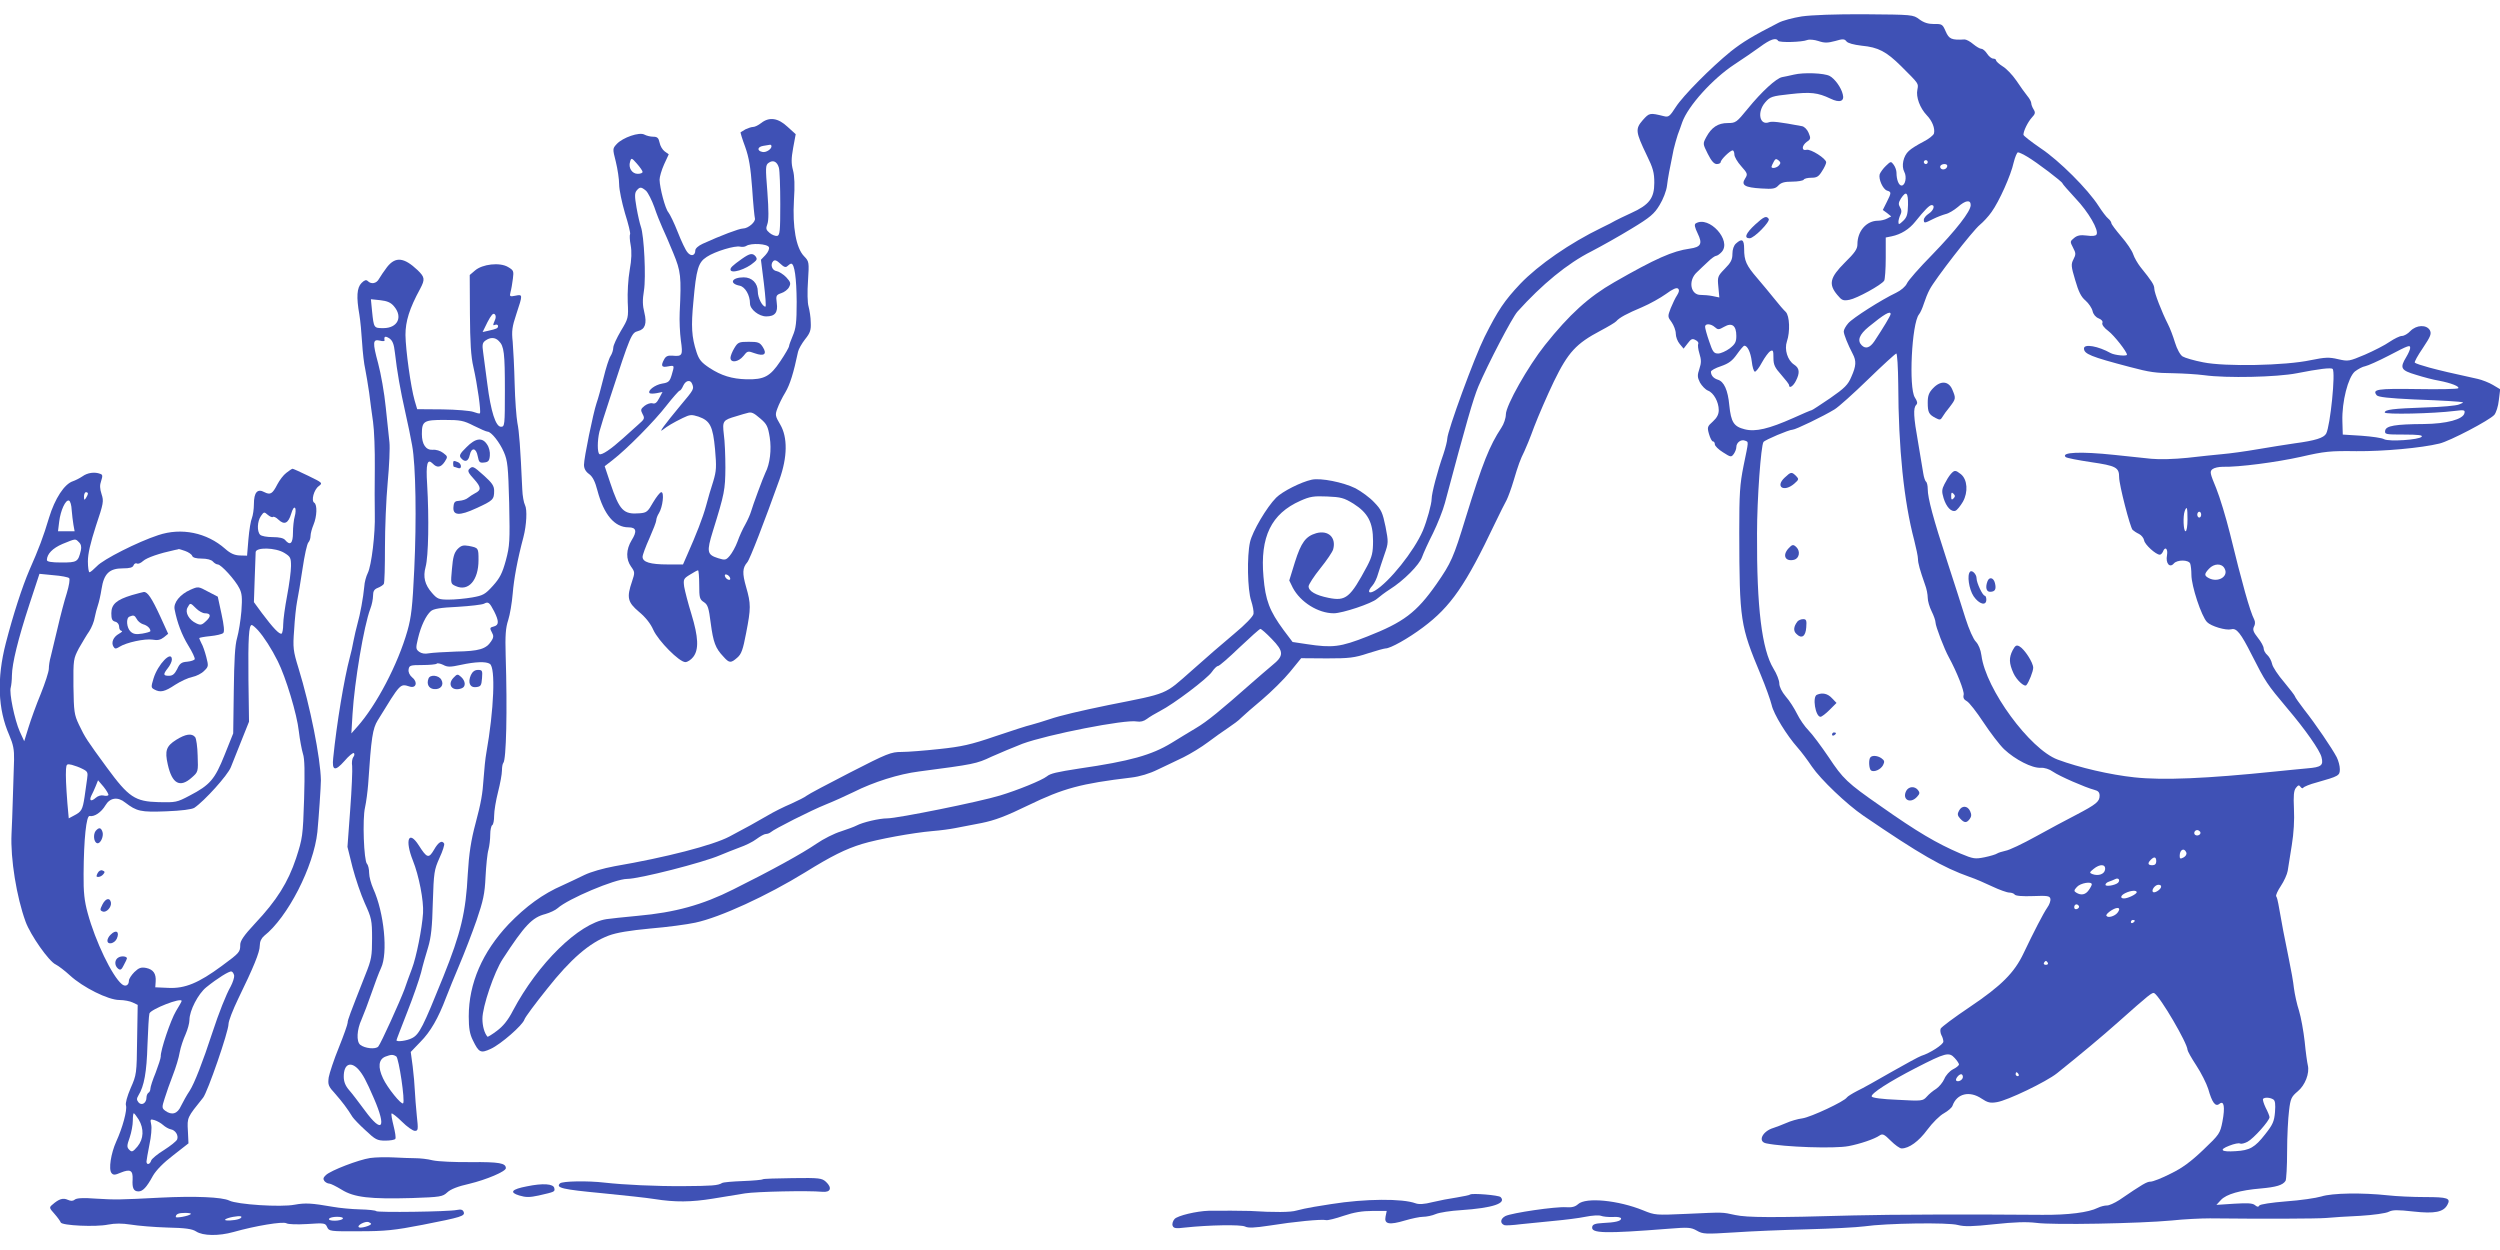 <?xml version="1.0" standalone="no"?>
<!DOCTYPE svg PUBLIC "-//W3C//DTD SVG 20010904//EN"
 "http://www.w3.org/TR/2001/REC-SVG-20010904/DTD/svg10.dtd">
<svg version="1.0" xmlns="http://www.w3.org/2000/svg"
 width="1280pt" height="640pt" viewBox="0 0 1280 640"
 preserveAspectRatio="xMidYMid meet">
<g transform="translate(0,640) scale(0.1,-0.1)"
fill="#3f51b5" stroke="none">
<path d="M9225 6316 c-44 -7 -98 -21 -120 -33 -133 -68 -182 -98 -243 -146
-102 -83 -244 -226 -282 -285 -30 -47 -37 -53 -60 -47 -73 18 -75 18 -109 -20
-39 -45 -37 -60 20 -179 33 -67 39 -90 39 -142 0 -79 -26 -113 -119 -155 -36
-17 -73 -34 -81 -39 -8 -5 -40 -22 -70 -36 -161 -78 -323 -190 -416 -287 -81
-86 -114 -134 -183 -272 -52 -104 -190 -481 -191 -521 0 -11 -9 -47 -20 -80
-30 -85 -60 -200 -60 -228 0 -26 -24 -113 -45 -163 -45 -105 -172 -263 -245
-307 -34 -20 -41 -5 -13 26 10 11 23 38 29 61 7 23 22 68 33 100 20 57 20 62
5 140 -15 72 -21 87 -58 125 -22 24 -66 56 -96 72 -63 31 -178 54 -224 44 -55
-12 -150 -60 -182 -92 -48 -48 -122 -173 -134 -228 -16 -71 -13 -244 6 -300 8
-25 14 -55 12 -67 -2 -13 -41 -54 -99 -102 -53 -44 -151 -129 -218 -189 -142
-125 -114 -114 -426 -176 -141 -29 -248 -54 -300 -72 -33 -11 -76 -24 -95 -29
-19 -4 -102 -31 -185 -59 -125 -43 -172 -53 -285 -65 -74 -8 -161 -15 -194
-15 -54 0 -72 -7 -265 -106 -113 -58 -213 -111 -221 -118 -8 -7 -44 -25 -79
-41 -36 -15 -90 -42 -120 -60 -51 -30 -118 -67 -196 -108 -85 -45 -326 -107
-588 -152 -59 -11 -122 -29 -155 -45 -32 -16 -82 -39 -112 -53 -101 -44 -187
-107 -276 -199 -134 -142 -204 -303 -204 -472 0 -60 5 -90 21 -122 31 -64 40
-68 92 -44 52 24 163 121 172 150 3 11 55 81 116 157 121 153 217 236 316 273
40 15 107 26 213 36 85 7 189 21 230 30 127 27 368 138 563 258 134 83 206
119 291 145 79 24 257 57 361 66 39 3 90 10 115 15 25 5 86 17 135 26 69 14
125 35 240 91 180 87 268 111 528 142 42 5 93 20 135 41 37 17 96 46 132 63
36 18 92 52 125 77 33 25 80 58 104 74 24 16 54 38 65 50 12 12 60 54 108 94
47 40 112 104 143 142 l57 70 132 -1 c114 0 141 3 210 26 43 14 84 25 90 25
25 0 116 51 192 108 142 106 218 216 368 532 25 52 52 106 60 120 7 14 24 59
36 100 23 78 34 108 55 150 7 14 30 70 50 125 21 55 66 159 101 232 73 150
114 194 239 260 38 20 75 42 80 48 16 19 56 40 132 72 40 17 95 48 123 68 35
26 55 34 62 27 7 -7 5 -17 -5 -33 -9 -13 -23 -43 -33 -67 -16 -42 -16 -44 5
-72 11 -16 21 -42 21 -58 0 -17 9 -40 20 -53 l20 -24 21 27 c17 23 24 26 40
17 11 -5 17 -14 14 -19 -3 -5 -1 -28 6 -50 10 -32 10 -48 0 -78 -11 -33 -11
-43 3 -71 10 -17 28 -36 41 -41 29 -11 55 -58 55 -100 0 -21 -9 -39 -30 -58
-28 -25 -30 -29 -20 -64 6 -21 15 -38 20 -38 6 0 10 -7 10 -15 0 -8 19 -27 42
-41 39 -25 42 -26 55 -8 7 10 13 25 13 35 0 23 24 41 44 33 20 -8 20 3 -7
-129 -19 -95 -22 -141 -22 -340 1 -455 5 -478 110 -730 25 -60 50 -130 56
-155 10 -46 77 -155 133 -218 18 -20 51 -64 73 -97 45 -66 178 -193 263 -251
290 -198 407 -265 545 -314 28 -9 80 -32 116 -49 36 -17 75 -31 87 -31 11 0
24 -5 27 -10 4 -7 41 -10 93 -8 75 3 87 1 90 -14 2 -10 -5 -30 -16 -45 -20
-29 -69 -124 -121 -233 -47 -100 -114 -167 -276 -276 -79 -53 -146 -103 -149
-111 -3 -8 -1 -23 4 -33 6 -10 10 -25 10 -33 0 -15 -68 -59 -113 -73 -12 -4
-80 -41 -152 -82 -71 -41 -151 -86 -177 -98 -25 -13 -49 -28 -52 -33 -12 -20
-185 -101 -228 -107 -24 -3 -61 -14 -83 -24 -22 -9 -51 -21 -65 -25 -57 -17
-82 -70 -37 -79 92 -19 351 -28 422 -14 58 11 132 36 158 54 16 11 24 7 58
-27 21 -21 46 -39 55 -39 38 0 88 36 132 96 26 35 64 73 85 84 21 12 41 29 44
39 22 62 87 78 149 36 30 -20 44 -24 78 -18 53 8 253 104 308 148 126 101 230
188 311 260 162 144 177 156 187 150 31 -19 170 -257 170 -290 0 -6 20 -42 45
-80 25 -38 52 -92 61 -120 20 -71 37 -93 57 -77 24 20 30 -16 16 -90 -12 -61
-15 -66 -98 -145 -63 -60 -107 -93 -167 -122 -45 -23 -91 -41 -103 -41 -19 0
-40 -12 -160 -94 -25 -16 -54 -29 -64 -28 -11 0 -32 -5 -46 -12 -48 -24 -152
-37 -284 -36 -355 3 -783 2 -967 -3 -415 -12 -544 -11 -605 2 -71 15 -52 15
-250 6 -157 -7 -161 -7 -222 18 -128 52 -293 68 -333 32 -15 -14 -33 -18 -61
-16 -55 4 -278 -29 -311 -45 -27 -14 -29 -38 -5 -47 7 -2 44 0 82 5 39 4 115
12 170 17 55 5 128 14 162 21 34 7 70 9 80 5 10 -4 37 -7 61 -6 24 2 42 -2 42
-8 0 -13 -29 -20 -95 -23 -38 -2 -51 -7 -53 -20 -6 -33 63 -35 393 -9 99 8
113 7 143 -10 31 -18 44 -18 190 -9 86 6 256 13 377 16 121 3 252 10 290 15
110 16 429 21 479 7 35 -9 74 -8 187 4 104 11 164 13 214 7 86 -12 532 -3 693
12 64 7 153 11 197 11 274 -3 548 -2 595 2 30 3 109 8 175 11 66 4 132 13 146
21 20 10 45 10 126 1 109 -12 154 -3 174 35 18 33 1 39 -114 39 -62 0 -148 4
-192 9 -130 14 -284 12 -340 -6 -27 -8 -108 -20 -180 -25 -75 -6 -133 -15
-137 -21 -5 -9 -11 -8 -23 2 -12 10 -38 11 -106 7 l-91 -6 23 25 c28 30 98 50
204 59 79 7 113 17 127 39 4 6 8 74 8 151 0 77 5 171 10 209 7 61 12 71 44 98
38 31 62 93 52 134 -3 12 -11 67 -16 121 -6 54 -19 125 -29 158 -11 33 -22 85
-26 115 -3 30 -15 98 -26 150 -18 85 -41 206 -54 283 -3 16 -7 33 -11 38 -3 5
8 29 24 53 16 24 32 59 35 77 3 19 12 78 21 132 10 61 14 130 11 186 -3 67 -1
93 10 107 12 15 16 16 24 5 5 -7 11 -9 14 -4 3 5 34 18 69 27 113 32 118 35
118 68 0 16 -7 43 -16 61 -24 46 -109 171 -166 243 -26 34 -48 65 -48 69 0 3
-25 36 -55 72 -31 36 -59 78 -62 94 -3 15 -14 36 -24 45 -11 9 -19 25 -19 34
0 10 -13 34 -30 55 -23 29 -27 41 -20 56 7 11 7 26 2 36 -23 45 -62 185 -125
443 -20 80 -51 183 -70 230 -32 77 -34 86 -19 98 9 7 32 12 52 12 83 -2 274
23 400 51 122 28 150 31 285 29 139 -1 330 16 425 39 54 13 256 119 281 147 9
11 20 44 23 75 l7 56 -37 22 c-20 12 -56 26 -78 31 -146 32 -188 42 -248 58
-37 10 -70 21 -74 25 -4 3 15 37 41 75 40 60 45 73 36 91 -17 30 -69 28 -100
-4 -13 -14 -32 -25 -43 -25 -11 0 -39 -14 -63 -30 -24 -17 -81 -46 -127 -66
-81 -34 -84 -35 -137 -23 -46 11 -66 10 -140 -5 -130 -28 -439 -34 -551 -11
-47 9 -94 23 -105 30 -12 7 -29 38 -39 71 -10 33 -26 75 -36 94 -32 63 -70
161 -70 182 0 19 -12 38 -71 111 -14 18 -31 47 -37 65 -6 19 -34 60 -62 92
-27 32 -50 62 -50 68 0 5 -7 16 -16 23 -9 7 -31 36 -49 64 -55 86 -202 233
-297 296 -48 33 -88 64 -88 69 0 20 23 66 43 88 18 19 19 26 9 42 -7 11 -12
25 -12 32 0 7 -9 24 -21 38 -11 14 -36 48 -55 77 -20 29 -51 62 -70 73 -19 12
-34 26 -34 31 0 5 -7 9 -15 9 -8 0 -22 11 -31 25 -9 14 -22 25 -29 25 -8 0
-26 11 -42 24 -16 14 -36 24 -44 24 -67 -4 -80 2 -97 41 -16 37 -19 39 -60 38
-30 0 -52 7 -75 24 -32 24 -35 24 -277 26 -150 1 -276 -4 -325 -11z m-121
-125 c7 -10 122 -7 149 4 10 4 36 2 57 -5 32 -11 48 -10 86 0 40 12 48 11 58
-2 7 -9 36 -17 78 -22 85 -8 126 -30 201 -104 93 -93 90 -88 84 -121 -8 -38
13 -94 48 -131 28 -29 43 -67 37 -93 -2 -9 -27 -29 -55 -43 -29 -15 -62 -35
-74 -47 -28 -25 -39 -77 -23 -107 14 -26 5 -70 -14 -70 -14 0 -26 29 -26 66 0
11 -6 29 -14 40 -14 19 -15 19 -40 -5 -14 -13 -28 -33 -32 -43 -7 -24 16 -77
38 -84 23 -7 22 -11 -2 -59 l-20 -40 22 -16 21 -17 -21 -11 c-11 -6 -32 -11
-46 -11 -60 0 -106 -53 -106 -121 0 -24 -13 -43 -65 -94 -76 -76 -84 -110 -38
-165 23 -28 30 -31 62 -25 38 7 164 76 178 98 4 6 8 59 8 117 l0 104 30 6 c48
10 90 36 121 75 49 61 73 85 84 85 19 0 10 -28 -15 -44 -14 -9 -25 -23 -25
-31 0 -19 3 -19 48 4 20 10 49 21 64 25 15 3 43 20 62 36 39 35 66 39 66 10 0
-32 -75 -128 -198 -255 -65 -66 -123 -132 -129 -147 -7 -15 -30 -35 -55 -47
-74 -35 -222 -129 -245 -156 -13 -15 -23 -33 -23 -42 0 -15 21 -67 46 -115 19
-36 18 -61 -7 -117 -17 -41 -34 -58 -109 -110 -49 -33 -91 -61 -94 -61 -3 0
-46 -18 -94 -40 -126 -56 -194 -72 -249 -58 -56 14 -70 36 -79 123 -7 77 -27
122 -59 131 -22 7 -35 22 -35 41 0 6 23 19 51 28 40 14 58 27 82 61 17 24 34
44 38 44 16 0 32 -33 38 -80 3 -28 10 -52 16 -53 5 -1 22 20 36 47 15 27 34
53 43 58 14 8 16 3 16 -34 0 -36 7 -50 40 -87 22 -25 40 -48 40 -53 0 -19 21
-6 35 22 21 41 19 65 -9 83 -34 22 -51 78 -37 119 17 49 14 131 -6 151 -10 9
-36 39 -58 67 -22 28 -62 75 -88 106 -56 65 -67 89 -67 150 0 48 -11 55 -42
27 -11 -10 -18 -30 -18 -53 0 -29 -8 -45 -39 -76 -37 -38 -38 -42 -33 -93 l5
-54 -34 7 c-19 4 -46 6 -61 6 -53 -1 -66 74 -20 116 15 15 41 39 58 55 16 16
35 29 40 29 6 0 19 9 29 20 53 58 -65 188 -133 146 -8 -5 -5 -20 10 -51 26
-53 17 -70 -40 -78 -88 -12 -176 -51 -387 -172 -131 -75 -229 -164 -355 -322
-86 -108 -200 -309 -200 -355 0 -18 -10 -49 -23 -68 -61 -93 -95 -177 -183
-462 -62 -203 -74 -230 -149 -338 -103 -147 -169 -196 -355 -269 -137 -54
-177 -59 -309 -39 l-73 11 -46 61 c-72 98 -93 152 -103 273 -18 205 40 323
189 389 49 22 69 25 137 22 71 -3 86 -7 135 -37 74 -47 100 -96 100 -191 0
-59 -5 -80 -30 -128 -87 -163 -109 -181 -198 -163 -65 13 -102 34 -102 59 0 9
27 51 60 92 33 41 63 85 66 98 16 60 -25 99 -87 82 -54 -16 -77 -47 -109 -148
l-29 -94 18 -37 c39 -74 130 -131 210 -131 44 0 194 50 221 74 14 12 43 34 65
48 72 45 153 127 166 166 7 20 32 75 56 122 23 47 51 117 61 155 110 413 145
533 171 596 50 117 172 351 200 383 126 140 256 247 379 309 50 26 143 78 205
116 96 58 117 76 144 121 18 29 35 73 38 99 5 43 13 82 34 186 5 22 15 56 21
75 7 19 18 48 23 64 30 84 156 223 267 296 41 27 100 67 130 89 54 40 83 50
94 32z m1275 -593 c48 -28 181 -129 181 -137 0 -3 30 -37 66 -76 67 -70 122
-165 108 -186 -4 -7 -22 -9 -50 -5 -32 4 -48 1 -64 -12 -22 -18 -22 -19 -6
-50 15 -28 15 -35 2 -60 -13 -25 -12 -36 9 -106 17 -59 30 -86 53 -105 16 -14
33 -39 36 -54 4 -17 16 -31 31 -37 15 -6 23 -15 19 -24 -3 -8 9 -25 31 -41 30
-23 95 -106 95 -121 0 -9 -62 -3 -83 8 -64 36 -137 49 -137 24 0 -28 33 -42
235 -95 102 -27 130 -31 225 -32 47 -1 117 -5 155 -10 116 -16 373 -10 475 10
112 22 175 30 183 22 16 -16 -12 -292 -33 -331 -12 -22 -56 -36 -162 -50 -40
-6 -125 -19 -188 -30 -63 -11 -144 -22 -180 -25 -36 -3 -117 -12 -180 -19 -69
-7 -143 -9 -185 -5 -38 4 -124 13 -190 20 -172 18 -274 14 -249 -11 5 -5 63
-16 129 -26 130 -19 145 -27 145 -78 0 -38 56 -256 69 -269 5 -5 20 -15 33
-21 12 -6 24 -21 26 -33 3 -21 60 -73 80 -73 6 0 12 7 16 15 11 30 27 16 21
-18 -8 -41 14 -67 35 -42 17 20 76 20 84 -1 3 -9 6 -34 6 -57 0 -57 51 -212
80 -242 20 -21 96 -44 124 -37 27 8 49 -20 105 -131 70 -138 77 -149 183 -275
91 -107 165 -213 174 -248 11 -43 0 -52 -73 -58 -37 -3 -111 -11 -163 -16
-350 -36 -575 -46 -722 -30 -123 13 -283 50 -393 91 -142 53 -368 361 -390
533 -4 30 -15 56 -28 70 -13 12 -36 64 -54 121 -17 55 -59 186 -93 290 -72
220 -100 325 -100 371 0 18 -4 35 -9 38 -4 3 -11 22 -14 43 -3 21 -15 91 -26
156 -24 134 -26 178 -10 194 8 8 6 18 -7 38 -32 49 -16 379 21 425 7 8 18 33
25 55 7 22 20 55 30 73 26 51 220 301 257 331 17 14 45 44 60 66 39 54 99 188
113 253 7 28 17 52 22 52 6 0 27 -10 47 -22z m-509 -28 c0 -5 -4 -10 -10 -10
-5 0 -10 5 -10 10 0 6 5 10 10 10 6 0 10 -4 10 -10z m100 -19 c0 -14 -18 -23
-30 -16 -6 4 -8 11 -5 16 8 12 35 12 35 0z m-201 -200 c-1 -49 -6 -64 -25 -82
-21 -20 -24 -20 -24 -5 0 9 5 26 10 36 7 14 7 25 -2 39 -9 15 -8 24 5 45 27
41 37 31 36 -33z m-89 -559 c0 -8 -38 -71 -83 -139 -23 -34 -45 -41 -65 -21
-24 24 -13 55 36 95 78 64 112 84 112 65z m-900 -67 c16 -14 20 -14 48 2 40
23 62 6 62 -47 0 -31 -6 -42 -34 -64 -19 -14 -46 -26 -59 -26 -22 0 -28 8 -46
62 -12 34 -21 68 -21 75 0 18 30 16 50 -2z m3560 -107 c0 -7 -9 -28 -20 -46
-34 -56 -28 -68 50 -91 38 -12 91 -26 117 -30 63 -12 108 -30 99 -39 -4 -4
-99 -6 -211 -4 -204 3 -231 -1 -206 -32 8 -9 62 -15 188 -21 161 -6 239 -11
253 -15 3 -1 -6 -6 -20 -11 -14 -6 -90 -13 -170 -15 -169 -6 -210 -11 -210
-26 0 -11 248 -6 358 8 48 6 54 5 50 -11 -6 -32 -92 -55 -208 -56 -147 -1
-194 -9 -198 -34 -3 -19 3 -20 97 -20 71 0 97 -3 90 -11 -13 -16 -166 -26
-192 -13 -11 7 -63 14 -116 18 l-96 6 -2 69 c-3 99 29 224 64 254 16 12 39 25
53 27 14 3 68 27 120 54 105 55 110 56 110 39z m-2621 -185 c1 -330 29 -600
82 -800 10 -40 19 -82 19 -95 0 -21 10 -57 36 -131 8 -20 14 -51 14 -68 0 -16
9 -47 20 -69 11 -22 20 -48 20 -58 0 -18 45 -136 68 -177 41 -75 80 -174 76
-192 -4 -15 1 -25 16 -33 12 -6 50 -55 85 -108 35 -53 83 -116 106 -138 56
-53 144 -98 187 -95 20 1 45 -7 63 -20 33 -23 166 -81 212 -93 20 -5 27 -13
27 -30 0 -30 -17 -44 -120 -98 -47 -24 -140 -74 -207 -111 -67 -37 -136 -70
-155 -73 -18 -4 -37 -10 -43 -14 -5 -4 -34 -13 -63 -19 -50 -10 -58 -9 -125
19 -121 52 -220 110 -410 244 -170 118 -191 139 -264 249 -38 56 -84 118 -103
137 -19 19 -46 58 -59 85 -14 28 -39 68 -58 89 -20 24 -33 50 -33 67 0 15 -13
49 -30 76 -59 97 -86 311 -84 693 0 174 20 448 33 467 8 11 131 63 149 63 15
0 158 69 215 104 20 12 98 82 172 154 75 73 140 132 144 132 5 0 9 -71 10
-157z m1481 -693 c0 -33 -4 -60 -10 -60 -11 0 -14 78 -4 104 11 28 14 18 14
-44z m70 25 c0 -8 -4 -15 -10 -15 -5 0 -10 7 -10 15 0 8 5 15 10 15 6 0 10 -7
10 -15z m120 -276 c22 -40 -33 -74 -81 -49 -24 13 -24 21 1 48 26 28 66 29 80
1z m-4879 -360 c63 -65 64 -86 2 -136 -25 -21 -74 -63 -108 -93 -153 -135
-224 -194 -282 -228 -33 -20 -90 -54 -125 -76 -102 -62 -211 -93 -473 -131
-116 -18 -147 -25 -165 -40 -25 -20 -150 -71 -240 -98 -104 -32 -525 -117
-577 -117 -41 0 -126 -20 -158 -37 -11 -6 -47 -19 -80 -30 -33 -10 -89 -38
-125 -63 -73 -50 -231 -137 -426 -234 -157 -79 -298 -118 -489 -135 -71 -7
-143 -14 -160 -17 -142 -22 -351 -227 -479 -469 -25 -49 -51 -80 -82 -103 -25
-19 -47 -32 -48 -30 -16 18 -26 55 -26 92 0 62 60 239 104 306 112 172 151
213 218 230 24 7 52 20 63 30 53 48 294 150 356 150 62 0 390 84 475 121 27
12 73 29 101 40 29 10 68 29 86 43 19 14 40 26 48 26 8 0 19 4 25 9 17 16 207
112 282 142 40 16 104 45 143 64 101 51 231 92 334 105 282 37 294 39 372 76
43 19 114 49 158 66 128 47 528 126 586 114 18 -3 35 1 51 13 13 10 43 28 68
41 69 35 242 166 265 200 11 16 25 30 31 30 7 0 56 43 110 95 55 52 103 95
107 95 5 0 31 -23 58 -51z m4754 -988 c7 -12 -12 -24 -25 -16 -11 7 -4 25 10
25 5 0 11 -4 15 -9z m-71 -106 c3 -9 -3 -19 -14 -25 -17 -9 -20 -7 -20 8 0 32
23 44 34 17z m-154 -45 c0 -13 -7 -20 -20 -20 -23 0 -26 10 -8 28 18 18 28 15
28 -8z m-262 -42 c-3 -24 -35 -35 -66 -23 -15 6 -14 9 7 26 33 27 63 25 59 -3z
m66 -68 c-15 -13 -64 -21 -64 -10 0 6 8 13 18 16 9 3 24 9 32 13 17 9 27 -6
14 -19z m-134 -8 c0 -4 -7 -18 -16 -30 -16 -23 -39 -28 -64 -12 -12 7 -12 12
4 29 18 20 76 30 76 13z m354 -16 c-6 -14 -33 -30 -41 -23 -9 10 11 37 28 37
12 0 16 -5 13 -14z m-124 -24 c0 -10 -45 -32 -65 -32 -22 0 -18 16 8 28 27 13
57 15 57 4z m-296 -71 c3 -5 -1 -11 -9 -15 -9 -3 -15 0 -15 9 0 16 16 20 24 6z
m197 -35 c-15 -18 -49 -27 -56 -15 -4 5 9 18 27 29 33 20 50 12 29 -14z m89
-40 c0 -3 -4 -8 -10 -11 -5 -3 -10 -1 -10 4 0 6 5 11 10 11 6 0 10 -2 10 -4z
m-445 -216 c3 -5 -1 -10 -10 -10 -9 0 -13 5 -10 10 3 6 8 10 10 10 2 0 7 -4
10 -10z m-455 -520 c0 -5 -14 -17 -31 -25 -17 -9 -37 -31 -44 -49 -8 -18 -27
-41 -42 -51 -15 -9 -37 -27 -48 -40 -20 -22 -23 -23 -149 -16 -79 3 -131 10
-133 17 -5 15 90 76 226 146 152 78 170 83 199 51 12 -13 22 -28 22 -33z m305
-50 c3 -5 1 -10 -4 -10 -6 0 -11 5 -11 10 0 6 2 10 4 10 3 0 8 -4 11 -10z
m-285 -14 c0 -15 -24 -28 -34 -19 -7 7 13 33 25 33 5 0 9 -6 9 -14z m1589
-115 c10 -6 12 -24 9 -65 -4 -47 -11 -64 -50 -113 -53 -68 -79 -83 -152 -87
-74 -5 -87 7 -32 28 25 10 50 15 55 11 6 -3 23 1 38 9 31 16 113 108 113 126
0 6 -9 28 -20 49 -10 21 -16 41 -13 45 9 9 36 7 52 -3z"/>
<path d="M9185 6018 c-22 -5 -49 -11 -61 -13 -30 -6 -105 -75 -175 -161 -58
-71 -62 -74 -103 -74 -50 0 -83 -22 -110 -72 -18 -34 -18 -34 8 -86 18 -36 32
-52 46 -52 11 0 20 5 20 10 0 13 49 60 61 60 5 0 9 -10 9 -21 0 -12 16 -39 35
-60 33 -37 34 -41 20 -63 -22 -34 -2 -46 83 -51 60 -4 72 -1 87 15 14 15 31
20 71 20 29 0 56 5 59 10 3 6 21 10 40 10 27 0 37 6 54 34 12 18 21 38 21 45
0 19 -79 69 -100 64 -27 -7 -26 21 1 41 20 13 21 18 9 46 -7 17 -22 32 -34 34
-117 22 -154 26 -169 20 -48 -18 -62 53 -19 102 25 29 34 32 127 42 105 12
142 8 207 -23 47 -23 73 -14 63 22 -8 35 -41 80 -67 94 -28 15 -133 19 -183 7z
m-76 -464 c-11 -14 -39 -19 -39 -8 0 3 5 14 11 25 8 16 13 18 25 8 11 -9 12
-15 3 -25z"/>
<path d="M8985 5249 c-47 -44 -57 -69 -27 -69 23 0 106 85 98 99 -12 18 -24
13 -71 -30z"/>
<path d="M9897 4412 c-21 -22 -27 -38 -27 -73 0 -51 6 -61 40 -79 21 -11 26
-11 35 5 5 9 22 33 38 52 31 41 32 43 13 88 -19 45 -60 48 -99 7z"/>
<path d="M9988 3973 c-9 -10 -23 -33 -32 -51 -14 -27 -15 -39 -5 -72 14 -46
40 -73 61 -65 8 3 25 24 38 46 28 50 23 114 -10 141 -28 22 -33 22 -52 1z m14
-125 c-9 -9 -12 -7 -12 12 0 19 3 21 12 12 9 -9 9 -15 0 -24z"/>
<path d="M10087 3473 c-17 -16 -6 -90 18 -126 28 -41 65 -51 65 -17 0 11 -4
20 -8 20 -11 0 -42 66 -42 89 0 21 -23 44 -33 34z"/>
<path d="M10176 3424 c-12 -31 -6 -54 13 -54 26 0 33 13 25 45 -7 28 -29 33
-38 9z"/>
<path d="M10305 3071 c-20 -39 -19 -67 4 -118 16 -35 56 -72 66 -61 13 15 35
71 35 89 0 27 -45 96 -71 110 -15 8 -21 4 -34 -20z"/>
<path d="M9138 3955 c-51 -47 -5 -77 48 -32 25 22 25 24 10 40 -23 22 -26 22
-58 -8z"/>
<path d="M9157 3592 c-33 -36 -16 -69 29 -58 26 7 33 43 12 64 -16 16 -22 15
-41 -6z"/>
<path d="M9203 3218 c-20 -26 -22 -48 -6 -63 27 -28 48 -14 51 33 3 36 0 42
-16 42 -11 0 -24 -6 -29 -12z"/>
<path d="M9303 2843 c-25 -9 -8 -113 18 -113 6 0 27 16 46 35 l36 36 -23 24
c-22 24 -49 30 -77 18z"/>
<path d="M9380 2639 c0 -5 5 -7 10 -4 6 3 10 8 10 11 0 2 -4 4 -10 4 -5 0 -10
-5 -10 -11z"/>
<path d="M9577 2523 c-11 -10 -8 -61 3 -68 16 -10 49 5 61 27 9 18 8 24 -7 35
-19 14 -47 17 -57 6z"/>
<path d="M9760 2351 c-23 -44 20 -69 55 -31 15 16 15 22 5 35 -17 21 -47 19
-60 -4z"/>
<path d="M10030 2249 c-9 -16 -8 -25 6 -40 21 -23 33 -24 49 -2 9 12 10 23 2
40 -13 29 -43 30 -57 2z"/>
<path d="M3897 5770 c-14 -11 -32 -20 -41 -20 -9 0 -26 -6 -39 -12 -12 -7 -23
-14 -25 -15 -2 -1 8 -34 23 -74 20 -56 28 -105 36 -213 5 -78 12 -147 14 -153
6 -18 -34 -53 -61 -53 -19 0 -114 -36 -206 -78 -22 -10 -38 -24 -38 -34 0 -27
-22 -33 -40 -10 -10 11 -32 58 -50 104 -18 46 -40 91 -48 101 -16 18 -44 124
-45 167 0 14 10 49 23 78 l24 52 -21 15 c-11 8 -23 28 -26 45 -5 24 -12 30
-32 30 -15 0 -35 5 -46 11 -26 14 -110 -15 -141 -48 -22 -24 -22 -24 -5 -91 9
-37 17 -89 17 -116 0 -27 14 -93 30 -148 17 -54 29 -102 26 -107 -3 -5 -2 -30
3 -56 6 -33 5 -73 -5 -128 -8 -45 -12 -117 -10 -164 4 -81 3 -84 -35 -147 -21
-36 -39 -74 -39 -86 0 -11 -6 -31 -14 -43 -8 -12 -24 -62 -36 -112 -12 -49
-28 -108 -36 -130 -17 -51 -64 -279 -64 -315 0 -19 9 -35 26 -47 18 -13 31
-38 43 -85 33 -124 88 -188 159 -188 40 0 45 -20 16 -66 -29 -48 -30 -97 -3
-135 20 -28 20 -31 5 -76 -28 -82 -23 -106 35 -155 34 -28 60 -61 74 -93 26
-57 133 -165 164 -165 11 0 29 12 40 26 30 38 27 102 -9 220 -17 55 -33 117
-37 140 -5 38 -3 42 30 62 19 12 37 22 41 22 3 0 6 -33 6 -74 0 -66 2 -75 24
-89 20 -13 25 -29 35 -108 13 -98 24 -128 65 -171 30 -34 38 -34 71 -5 21 18
29 41 45 125 25 128 25 150 0 237 -20 70 -19 97 6 126 13 14 88 209 165 424
41 115 42 216 4 281 -26 44 -27 50 -15 82 7 20 25 57 41 83 24 41 42 99 65
208 3 14 19 42 36 64 26 32 31 47 29 86 0 26 -6 62 -11 81 -6 19 -7 77 -3 132
6 97 6 99 -21 127 -40 42 -59 148 -51 286 5 74 3 125 -5 154 -9 34 -9 59 1
114 l13 70 -42 38 c-48 45 -93 52 -135 19z m53 -119 c0 -15 -28 -33 -46 -29
-29 5 -27 26 3 31 15 2 31 5 36 6 4 0 7 -3 7 -8z m-660 -131 c0 -6 -11 -10
-25 -10 -29 0 -49 31 -39 62 6 21 8 21 35 -10 16 -18 29 -37 29 -42z m698 21
c4 -14 7 -98 7 -186 0 -138 -2 -160 -16 -163 -9 -1 -26 5 -38 15 -19 16 -21
22 -12 46 7 19 7 69 0 164 -10 125 -10 138 6 149 23 17 44 7 53 -25z m-680
-118 c10 -10 29 -47 42 -83 12 -36 31 -83 41 -105 10 -22 36 -80 56 -130 39
-95 42 -119 33 -305 -2 -41 1 -106 6 -143 11 -76 8 -83 -43 -78 -23 2 -34 -3
-42 -18 -19 -34 -14 -44 19 -37 34 6 34 7 19 -44 -10 -33 -16 -39 -49 -44 -36
-6 -76 -36 -64 -49 4 -3 20 -3 36 0 l30 6 -17 -32 c-12 -23 -21 -30 -34 -26
-10 3 -28 -3 -41 -13 -20 -16 -21 -21 -10 -42 12 -22 10 -26 -21 -53 -19 -17
-54 -48 -79 -71 -61 -55 -109 -88 -121 -81 -11 8 -11 68 0 115 5 19 29 98 55
175 105 322 109 331 143 340 36 9 46 39 32 95 -9 36 -10 64 -2 112 11 67 1
282 -16 328 -5 14 -15 57 -22 97 -10 58 -10 75 1 88 16 19 23 19 48 -2z m629
-289 c3 -8 -4 -25 -18 -40 l-23 -24 15 -120 c8 -66 12 -120 8 -120 -16 0 -39
46 -39 77 0 43 -30 73 -72 73 -62 0 -77 -32 -20 -43 27 -6 52 -48 52 -91 0
-30 46 -66 83 -66 45 0 61 20 54 69 -5 37 -3 41 23 50 16 5 34 19 40 31 10 19
8 26 -15 51 -15 15 -37 29 -49 31 -23 3 -34 34 -17 51 8 8 18 4 36 -13 19 -18
28 -21 37 -12 7 7 15 12 19 12 17 0 27 -73 28 -195 0 -107 -4 -137 -20 -174
-10 -24 -19 -48 -19 -53 0 -6 -20 -41 -45 -78 -52 -78 -83 -94 -173 -92 -75 2
-129 19 -189 58 -42 28 -54 42 -67 82 -25 77 -28 131 -16 256 15 170 25 203
69 231 42 28 145 59 171 52 10 -2 24 -1 31 4 25 16 109 11 116 -7z m-393 -700
c10 -26 9 -28 -60 -110 -82 -99 -116 -145 -90 -124 23 18 51 35 102 60 37 18
45 18 80 7 60 -21 74 -49 85 -167 8 -91 7 -110 -9 -164 -11 -34 -28 -90 -37
-126 -17 -62 -50 -146 -97 -252 l-21 -48 -78 0 c-90 0 -129 12 -129 39 0 10
16 53 35 95 19 43 35 84 35 92 0 8 6 25 14 37 19 31 28 107 12 107 -7 0 -25
-24 -42 -52 -27 -48 -33 -53 -68 -56 -84 -7 -104 13 -152 157 l-28 84 40 31
c74 57 216 201 276 279 33 42 64 77 68 77 4 0 12 11 18 25 13 28 37 33 46 9z
m349 -177 c33 -28 39 -40 48 -96 10 -63 1 -137 -22 -181 -11 -22 -66 -171 -74
-200 -4 -14 -17 -43 -29 -65 -13 -22 -31 -62 -40 -88 -10 -27 -28 -59 -40 -73
-19 -22 -24 -23 -59 -12 -57 18 -60 32 -27 139 60 193 63 211 64 324 0 61 -3
137 -8 171 -8 69 -5 73 64 93 25 8 50 15 55 16 22 7 32 3 68 -28z m-155 -816
c3 -8 -1 -12 -9 -9 -7 2 -15 10 -17 17 -3 8 1 12 9 9 7 -2 15 -10 17 -17z"/>
<path d="M3799 5075 c-49 -35 -59 -45 -59 -55 0 -24 80 0 122 38 14 11 15 18
7 29 -16 19 -30 16 -70 -12z"/>
<path d="M3760 4618 c-11 -18 -20 -41 -20 -50 0 -28 41 -22 66 9 21 27 23 27
59 14 48 -17 64 -4 40 33 -15 23 -24 26 -71 26 -50 0 -56 -2 -74 -32z"/>
<path d="M1982 5033 c-16 -21 -34 -48 -41 -60 -13 -25 -40 -30 -58 -12 -8 8
-17 5 -32 -10 -24 -24 -27 -72 -11 -162 5 -30 11 -94 14 -144 3 -49 10 -110
16 -135 5 -25 14 -79 20 -120 5 -41 14 -109 20 -150 6 -41 10 -147 9 -235 -1
-88 -1 -195 0 -237 3 -99 -17 -264 -36 -302 -8 -16 -17 -47 -18 -70 -5 -55
-21 -142 -35 -191 -6 -22 -15 -60 -20 -86 -4 -25 -13 -63 -19 -85 -29 -109
-67 -337 -85 -515 -7 -65 9 -70 57 -16 23 27 45 45 49 41 4 -4 3 -13 -3 -20
-6 -8 -9 -28 -6 -46 2 -18 -2 -119 -10 -224 l-14 -190 26 -105 c15 -57 43
-140 63 -184 34 -75 37 -86 37 -180 0 -90 -3 -108 -34 -185 -81 -206 -91 -232
-91 -246 0 -8 -20 -65 -45 -127 -25 -61 -48 -131 -52 -153 -5 -38 -2 -46 34
-85 35 -40 61 -74 88 -118 6 -9 35 -40 66 -68 51 -48 60 -53 102 -53 25 0 48
4 51 9 4 5 -1 35 -9 67 -8 32 -13 60 -10 63 3 2 27 -16 53 -42 26 -26 56 -47
66 -47 17 0 18 6 10 78 -4 42 -9 100 -10 127 -1 28 -6 84 -11 125 l-10 74 49
51 c52 52 92 122 132 228 13 34 44 110 69 169 25 59 64 160 87 226 34 100 42
135 46 223 3 57 9 120 15 139 5 19 9 54 9 77 0 23 5 45 10 48 6 3 10 25 10 49
0 24 9 78 20 121 11 43 20 92 20 110 0 17 3 35 7 39 15 15 21 265 12 551 -3
102 0 141 13 180 9 28 19 88 23 135 6 75 24 174 55 290 16 62 20 141 8 164 -6
11 -13 48 -14 81 -10 221 -16 296 -25 340 -5 28 -12 118 -14 200 -2 83 -7 179
-10 215 -6 55 -3 77 19 143 33 99 33 101 -5 93 -29 -6 -31 -4 -25 19 4 14 9
44 12 68 5 39 4 43 -25 60 -42 25 -131 15 -169 -18 l-27 -23 1 -199 c1 -146 5
-218 18 -273 20 -88 40 -230 33 -236 -2 -3 -17 1 -33 7 -16 6 -87 12 -159 13
l-129 1 -13 44 c-20 70 -46 259 -47 336 0 70 20 135 75 236 26 49 24 60 -13
96 -70 66 -113 70 -156 16z m35 -201 c47 -55 19 -112 -54 -112 -49 0 -49 0
-58 86 l-6 62 48 -5 c36 -4 54 -12 70 -31z m515 -76 c-9 -21 -9 -24 3 -19 8 3
15 0 15 -6 0 -12 -7 -15 -52 -25 l-27 -6 25 51 c19 36 29 48 37 40 7 -7 7 -18
-1 -35z m-510 -162 c11 -97 28 -193 53 -304 13 -58 29 -134 35 -170 19 -102
23 -384 11 -635 -9 -191 -15 -244 -35 -315 -49 -172 -159 -381 -256 -490 l-31
-35 6 100 c10 163 58 451 91 538 8 20 14 51 14 67 0 23 6 33 24 40 13 5 27 14
31 20 4 6 6 90 6 188 0 97 6 247 14 332 8 85 12 178 9 205 -3 28 -11 109 -19
180 -7 72 -25 173 -39 225 -29 107 -28 125 9 116 14 -4 25 -3 24 1 -4 21 3 24
24 11 17 -12 24 -29 29 -74z m532 60 c27 -26 31 -62 31 -254 0 -178 -1 -185
-20 -185 -27 0 -52 78 -70 220 -8 61 -17 132 -21 159 -6 41 -4 51 11 62 25 18
50 18 69 -2z m-128 -434 c32 -16 64 -30 70 -30 19 0 62 -54 84 -105 19 -44 22
-74 27 -261 4 -195 3 -218 -17 -293 -18 -66 -31 -91 -66 -130 -40 -44 -50 -50
-107 -60 -35 -6 -89 -11 -119 -11 -51 0 -59 3 -86 34 -37 42 -47 82 -33 133
15 55 18 251 8 423 -7 106 1 134 28 107 23 -24 42 -21 62 9 16 25 16 27 -8 45
-14 11 -37 18 -54 16 -34 -2 -55 27 -55 81 0 66 10 72 114 72 84 0 99 -3 152
-30z m104 -950 c25 -50 25 -70 0 -77 -23 -6 -24 -8 -10 -34 8 -14 7 -25 -5
-42 -26 -40 -62 -51 -180 -53 -60 -2 -123 -6 -140 -9 -19 -4 -37 -1 -49 8 -17
13 -18 18 -6 68 15 64 41 118 66 140 14 12 49 18 137 22 65 4 125 11 135 16
22 12 28 7 52 -39z m-170 -274 c74 16 129 18 148 5 30 -19 21 -236 -18 -456
-5 -27 -11 -86 -14 -131 -5 -78 -13 -124 -41 -229 -23 -85 -34 -156 -40 -260
-10 -196 -35 -301 -125 -525 -104 -258 -123 -296 -160 -315 -26 -14 -80 -21
-80 -11 0 3 25 67 55 144 30 76 62 168 71 203 8 35 25 93 36 129 15 50 21 103
24 229 5 155 7 167 34 228 17 36 27 69 24 74 -11 19 -30 7 -52 -32 -27 -46
-36 -43 -78 23 -52 81 -72 27 -30 -78 31 -77 56 -206 52 -269 -5 -78 -34 -225
-57 -285 -11 -30 -29 -77 -38 -105 -24 -64 -120 -276 -134 -293 -13 -16 -70
-10 -93 9 -20 17 -17 77 7 129 11 25 34 86 51 135 17 50 39 108 49 129 36 76
16 283 -40 406 -11 25 -21 61 -21 80 0 20 -5 41 -11 47 -16 16 -24 231 -10
289 6 27 13 81 16 119 16 242 23 284 49 327 118 192 114 188 163 173 34 -11
43 23 14 46 -14 12 -21 27 -19 41 3 21 8 23 70 23 36 0 70 3 74 7 3 4 18 1 33
-6 22 -12 36 -12 91 0z m-331 -2005 c13 -9 46 -229 35 -240 -9 -9 -81 80 -103
128 -27 57 -23 97 12 111 29 11 39 12 56 1z m-195 -65 c24 -27 40 -56 81 -151
65 -150 42 -182 -46 -62 -29 39 -65 87 -81 105 -20 23 -28 44 -28 70 0 63 34
80 74 38z"/>
<path d="M2388 4110 c-34 -33 -38 -43 -28 -55 20 -24 38 -18 45 15 9 41 33 38
41 -6 6 -31 10 -35 33 -32 21 2 27 9 29 35 2 18 -4 43 -14 57 -24 38 -59 34
-106 -14z"/>
<path d="M2320 4025 c0 -8 2 -15 4 -15 2 0 11 -3 20 -6 10 -4 16 -1 16 9 0 8
-7 18 -16 21 -22 9 -24 8 -24 -9z"/>
<path d="M2402 3998 c-9 -9 -3 -21 24 -50 38 -42 39 -57 7 -73 -12 -6 -28 -17
-37 -24 -9 -8 -29 -14 -44 -15 -22 -1 -28 -6 -30 -29 -6 -47 29 -50 117 -9 85
39 91 44 91 89 0 25 -10 40 -51 77 -56 50 -59 52 -77 34z"/>
<path d="M2342 3588 c-17 -19 -23 -41 -28 -101 -7 -76 -7 -76 20 -88 64 -29
116 30 116 133 0 63 0 63 -50 73 -29 5 -39 2 -58 -17z"/>
<path d="M2411 2944 c-17 -39 -5 -66 27 -62 24 3 27 8 30 46 3 39 1 42 -21 42
-16 0 -28 -9 -36 -26z"/>
<path d="M2321 2929 c-33 -36 -4 -71 43 -53 22 8 20 37 -3 58 -18 16 -20 16
-40 -5z"/>
<path d="M2194 2926 c-11 -28 1 -51 27 -54 34 -4 54 20 39 47 -12 24 -58 29
-66 7z"/>
<path d="M1466 3979 c-15 -11 -35 -38 -46 -59 -25 -49 -36 -55 -66 -40 -36 20
-54 -1 -54 -61 0 -26 -5 -58 -10 -71 -6 -13 -14 -61 -18 -108 l-7 -85 -37 1
c-27 1 -48 10 -75 34 -94 83 -224 110 -343 70 -104 -34 -282 -124 -314 -159
-17 -17 -33 -31 -38 -31 -4 0 -8 25 -8 56 0 39 13 94 41 181 39 116 41 127 29
163 -9 28 -10 46 -2 68 8 25 8 32 -5 36 -28 11 -65 6 -91 -13 -15 -10 -37 -21
-49 -25 -43 -14 -92 -88 -122 -187 -29 -97 -52 -158 -101 -269 -36 -84 -82
-225 -120 -372 -47 -182 -41 -339 17 -471 21 -49 26 -75 25 -127 -1 -36 -4
-121 -6 -190 -2 -69 -5 -154 -7 -190 -6 -127 26 -323 72 -449 25 -69 120 -204
154 -219 14 -7 47 -32 73 -56 66 -61 196 -126 253 -126 24 0 55 -6 69 -13 l25
-12 -3 -179 c-2 -174 -3 -179 -33 -247 -18 -42 -28 -78 -24 -89 7 -23 -17
-113 -50 -185 -27 -60 -40 -142 -24 -161 9 -11 17 -11 47 2 49 20 63 12 61
-34 -3 -45 5 -62 30 -62 22 0 42 21 74 80 17 29 54 67 104 105 l78 61 -3 64
c-4 69 -4 68 78 170 23 29 130 338 130 377 0 15 22 72 49 128 80 164 111 240
111 273 0 21 8 38 22 50 121 95 254 355 273 532 7 73 18 234 18 265 -2 114
-55 380 -115 575 -27 88 -29 103 -22 195 3 55 10 120 15 145 5 25 18 100 28
168 10 68 23 128 30 135 6 6 11 21 11 33 0 12 7 38 15 57 18 43 20 103 4 113
-17 10 -2 67 23 85 21 16 20 17 -54 53 -41 20 -77 36 -80 36 -3 0 -17 -9 -32
-21z m-1016 -106 c0 -5 -5 -15 -10 -23 -8 -12 -10 -11 -10 8 0 12 5 22 10 22
6 0 10 -3 10 -7z m-83 -84 c2 -24 6 -59 9 -76 l6 -33 -42 0 -43 0 6 49 c7 58
33 114 50 108 7 -2 13 -24 14 -48z m1142 -33 c-5 -17 -9 -55 -9 -83 0 -55 -14
-69 -40 -38 -8 10 -30 15 -64 15 -29 0 -57 5 -64 12 -17 17 -15 69 4 96 15 22
17 22 35 6 11 -9 22 -14 26 -11 4 4 17 -2 29 -14 30 -28 50 -19 65 31 7 24 15
36 20 29 4 -6 3 -26 -2 -43z m-1105 -132 c11 -10 14 -24 10 -42 -14 -59 -19
-62 -99 -62 -53 0 -75 4 -75 13 1 31 29 60 80 82 69 28 65 28 84 9z m544 -45
c17 -6 33 -17 36 -25 3 -9 20 -14 49 -14 27 0 49 -6 57 -15 7 -8 18 -15 25
-15 17 0 89 -79 110 -121 14 -27 16 -48 11 -118 -4 -47 -14 -109 -22 -137 -11
-37 -15 -114 -17 -270 l-3 -219 -44 -110 c-50 -125 -74 -154 -180 -209 -64
-34 -71 -35 -157 -33 -122 3 -154 25 -265 176 -104 142 -112 154 -144 221 -24
51 -26 66 -28 196 -1 138 0 141 28 195 17 29 40 69 53 87 12 19 25 50 28 71 4
20 11 47 16 61 5 14 14 52 19 85 12 78 40 105 109 105 35 0 51 4 55 16 3 8 11
12 17 9 6 -4 20 2 32 13 19 17 83 39 162 56 11 2 20 4 21 5 1 0 15 -4 32 -10z
m508 -10 c31 -19 34 -25 34 -67 0 -26 -9 -94 -20 -152 -11 -58 -20 -124 -20
-147 0 -23 -4 -44 -8 -47 -11 -6 -44 29 -101 105 l-41 56 4 119 c2 65 5 127 5
137 1 26 102 24 147 -4z m-1102 -129 c5 -5 0 -37 -12 -77 -12 -37 -33 -117
-47 -178 -14 -60 -30 -126 -35 -146 -6 -20 -10 -48 -10 -63 0 -15 -19 -73 -41
-128 -23 -55 -51 -133 -63 -172 l-22 -71 -23 50 c-26 59 -55 198 -46 225 3 11
6 39 6 62 1 61 31 185 90 365 l51 155 71 -7 c40 -3 76 -10 81 -15z m967 -267
c31 -35 69 -94 101 -158 41 -81 99 -273 108 -359 5 -43 15 -95 21 -115 9 -25
10 -93 6 -232 -6 -189 -8 -201 -41 -303 -41 -123 -98 -215 -211 -335 -56 -60
-75 -88 -75 -108 0 -38 -3 -41 -95 -109 -118 -87 -188 -116 -272 -112 l-68 3
2 29 c3 41 -12 62 -48 70 -27 5 -38 1 -61 -21 -15 -15 -28 -35 -28 -44 0 -24
-18 -33 -36 -18 -50 41 -136 220 -175 364 -17 62 -22 107 -21 200 1 179 14
301 31 297 24 -5 60 19 81 55 23 39 63 45 101 14 59 -45 79 -50 209 -45 80 3
132 10 145 18 52 35 171 167 187 208 9 23 34 86 55 138 l38 95 -3 215 c-2 212
2 280 17 280 4 0 18 -12 32 -27z m-898 -710 c26 -13 28 -18 23 -51 -3 -20 -9
-62 -13 -92 -10 -66 -16 -76 -53 -95 l-28 -15 -7 78 c-7 92 -9 138 -7 175 2
25 5 27 30 21 15 -4 40 -13 55 -21z m132 -134 c-3 -4 -14 -5 -25 -2 -12 3 -29
-2 -40 -12 -24 -21 -35 -15 -22 12 6 10 15 32 22 48 l12 30 29 -34 c15 -19 26
-38 24 -42z m644 -924 c1 -10 -7 -35 -18 -56 -23 -40 -61 -136 -93 -234 -50
-153 -93 -263 -117 -300 -15 -22 -34 -57 -44 -77 -18 -41 -47 -50 -81 -25 -17
13 -18 17 -3 63 8 27 27 80 42 119 15 38 31 91 35 117 5 27 19 68 30 92 11 25
20 58 20 74 0 48 45 134 86 167 58 47 118 84 129 81 6 -1 12 -11 14 -21z
m-269 -130 c0 -3 -13 -26 -29 -52 -27 -45 -80 -201 -78 -233 0 -8 -12 -45 -26
-82 -15 -36 -27 -73 -27 -82 0 -8 -4 -18 -10 -21 -5 -3 -10 -14 -10 -24 0 -29
-25 -44 -41 -25 -10 13 -10 19 0 36 29 47 42 118 46 257 3 79 7 152 10 162 7
22 165 84 165 64z m-220 -607 c28 -47 26 -99 -6 -138 -24 -28 -29 -30 -42 -17
-13 13 -13 21 2 63 9 26 16 65 16 86 0 21 2 38 5 38 3 0 14 -15 25 -32z m125
-28 c11 -10 29 -20 39 -22 24 -4 41 -31 33 -52 -4 -9 -34 -33 -67 -54 -33 -20
-63 -45 -66 -54 -6 -21 -24 -24 -24 -5 0 6 7 45 15 86 9 41 13 87 9 104 -6 27
-4 28 17 22 13 -4 33 -15 44 -25z"/>
<path d="M974 3380 c-52 -23 -87 -66 -80 -100 13 -68 37 -131 70 -185 20 -32
35 -64 33 -70 -2 -5 -19 -11 -39 -13 -29 -2 -38 -9 -51 -38 -13 -25 -23 -34
-42 -34 -30 0 -31 7 -5 40 11 14 20 33 20 43 0 50 -72 -24 -94 -97 -13 -43
-13 -47 4 -56 31 -17 53 -12 107 24 28 18 67 36 88 40 20 4 48 18 60 31 23 22
23 25 11 72 -7 27 -18 59 -25 70 -6 12 -11 24 -11 26 0 2 25 7 56 10 31 3 61
10 67 16 7 7 4 38 -9 98 l-19 88 -50 26 c-50 27 -50 27 -91 9z m30 -95 c14
-14 34 -25 45 -25 31 0 33 -15 6 -40 -21 -20 -28 -22 -49 -12 -38 17 -60 56
-46 81 14 26 14 26 44 -4z"/>
<path d="M675 3353 c-79 -24 -105 -47 -105 -93 0 -29 4 -39 20 -43 12 -3 20
-14 20 -26 0 -12 6 -21 13 -21 6 -1 0 -7 -14 -15 -29 -16 -41 -45 -28 -66 7
-12 12 -12 30 -1 36 23 131 43 170 37 26 -5 41 -1 58 12 l22 18 -41 90 c-43
93 -65 126 -84 124 -6 -1 -33 -8 -61 -16z m25 -122 c5 -11 20 -23 32 -27 22
-6 38 -21 38 -35 0 -4 -19 -9 -41 -13 -32 -5 -46 -3 -60 10 -21 19 -25 70 -6
77 21 9 26 7 37 -12z"/>
<path d="M902 2612 c-51 -32 -59 -56 -43 -126 22 -100 63 -121 123 -67 33 29
33 30 30 112 -1 45 -7 88 -13 95 -17 21 -49 16 -97 -14z"/>
<path d="M490 2146 c-14 -18 -10 -58 7 -63 16 -6 35 34 28 57 -8 24 -18 25
-35 6z"/>
<path d="M500 1930 c-8 -16 -8 -20 3 -20 8 0 20 6 26 14 9 10 8 15 -4 19 -9 4
-19 -2 -25 -13z"/>
<path d="M525 1770 c-14 -28 -14 -31 1 -37 19 -7 46 23 42 46 -5 27 -27 22
-43 -9z"/>
<path d="M566 1614 c-9 -8 -16 -22 -16 -30 0 -23 36 -16 48 10 16 36 -4 49
-32 20z"/>
<path d="M607 1498 c-21 -11 -22 -41 -3 -57 12 -10 18 -7 30 18 9 16 16 32 16
34 0 11 -28 14 -43 5z"/>
<path d="M1895 471 c-59 -9 -200 -63 -226 -87 -14 -13 -16 -20 -8 -31 6 -7 17
-13 25 -13 7 0 35 -14 63 -31 64 -40 145 -49 361 -43 146 5 156 7 180 29 17
16 54 31 113 44 87 21 187 63 187 80 0 26 -34 32 -177 31 -81 -1 -170 3 -197
9 -27 7 -67 11 -90 11 -22 0 -72 2 -111 4 -38 2 -92 1 -120 -3z"/>
<path d="M3905 362 c-3 -3 -48 -7 -101 -9 -53 -2 -101 -6 -107 -10 -21 -13
-52 -15 -197 -16 -143 -1 -307 7 -405 18 -84 10 -216 8 -228 -4 -23 -23 14
-31 214 -50 112 -11 233 -24 269 -30 107 -17 189 -16 300 2 58 9 132 22 165
27 58 9 323 15 395 8 43 -4 52 20 19 51 -21 19 -33 21 -171 19 -81 -1 -150 -3
-153 -6z"/>
<path d="M2698 326 c-79 -15 -92 -31 -39 -47 33 -10 53 -10 99 0 83 19 84 19
80 38 -4 22 -58 26 -140 9z"/>
<path d="M7527 284 c-2 -3 -33 -9 -68 -15 -35 -5 -92 -16 -125 -24 -42 -11
-70 -12 -86 -6 -67 25 -258 24 -433 -4 -16 -3 -56 -9 -87 -14 -31 -5 -72 -14
-90 -19 -28 -9 -112 -10 -238 -2 -28 1 -157 2 -210 1 -65 -2 -160 -25 -176
-42 -9 -10 -14 -26 -10 -35 5 -13 16 -15 64 -9 121 13 286 16 307 5 16 -8 46
-7 125 5 124 20 268 34 290 28 8 -2 48 8 89 22 53 18 96 25 148 25 l73 0 -6
-29 c-8 -39 19 -44 99 -20 34 10 76 19 93 19 17 0 47 6 65 14 19 8 77 17 129
20 162 11 235 35 203 67 -10 10 -147 21 -156 13z"/>
<path d="M820 268 c-210 -11 -229 -11 -329 -5 -64 5 -99 3 -108 -5 -10 -8 -20
-8 -36 -1 -24 11 -45 5 -79 -25 -17 -14 -16 -17 11 -47 16 -18 30 -38 32 -44
6 -16 180 -24 242 -11 37 7 71 7 117 0 36 -6 120 -13 186 -15 94 -2 128 -7
148 -20 35 -23 116 -24 191 -3 113 32 253 55 271 45 10 -6 56 -7 108 -4 88 6
92 5 101 -16 10 -21 14 -22 165 -21 132 0 180 5 324 33 199 39 218 45 210 66
-5 12 -14 14 -35 10 -41 -9 -408 -14 -413 -6 -3 4 -40 8 -83 9 -43 1 -105 7
-138 13 -110 19 -141 21 -196 11 -71 -14 -295 1 -335 21 -36 18 -176 24 -354
15z m157 -84 c-9 -10 -77 -22 -77 -15 0 15 14 21 48 21 20 0 33 -3 29 -6z
m247 -25 c-23 -9 -80 -11 -71 -3 9 10 71 21 81 16 5 -3 1 -9 -10 -13z m531 1
c-3 -5 -22 -10 -41 -10 -21 0 -33 4 -29 10 3 6 22 10 41 10 21 0 33 -4 29 -10z
m145 -26 c0 -9 -52 -24 -62 -18 -14 9 32 33 49 27 7 -3 13 -7 13 -9z"/>
</g>
</svg>
